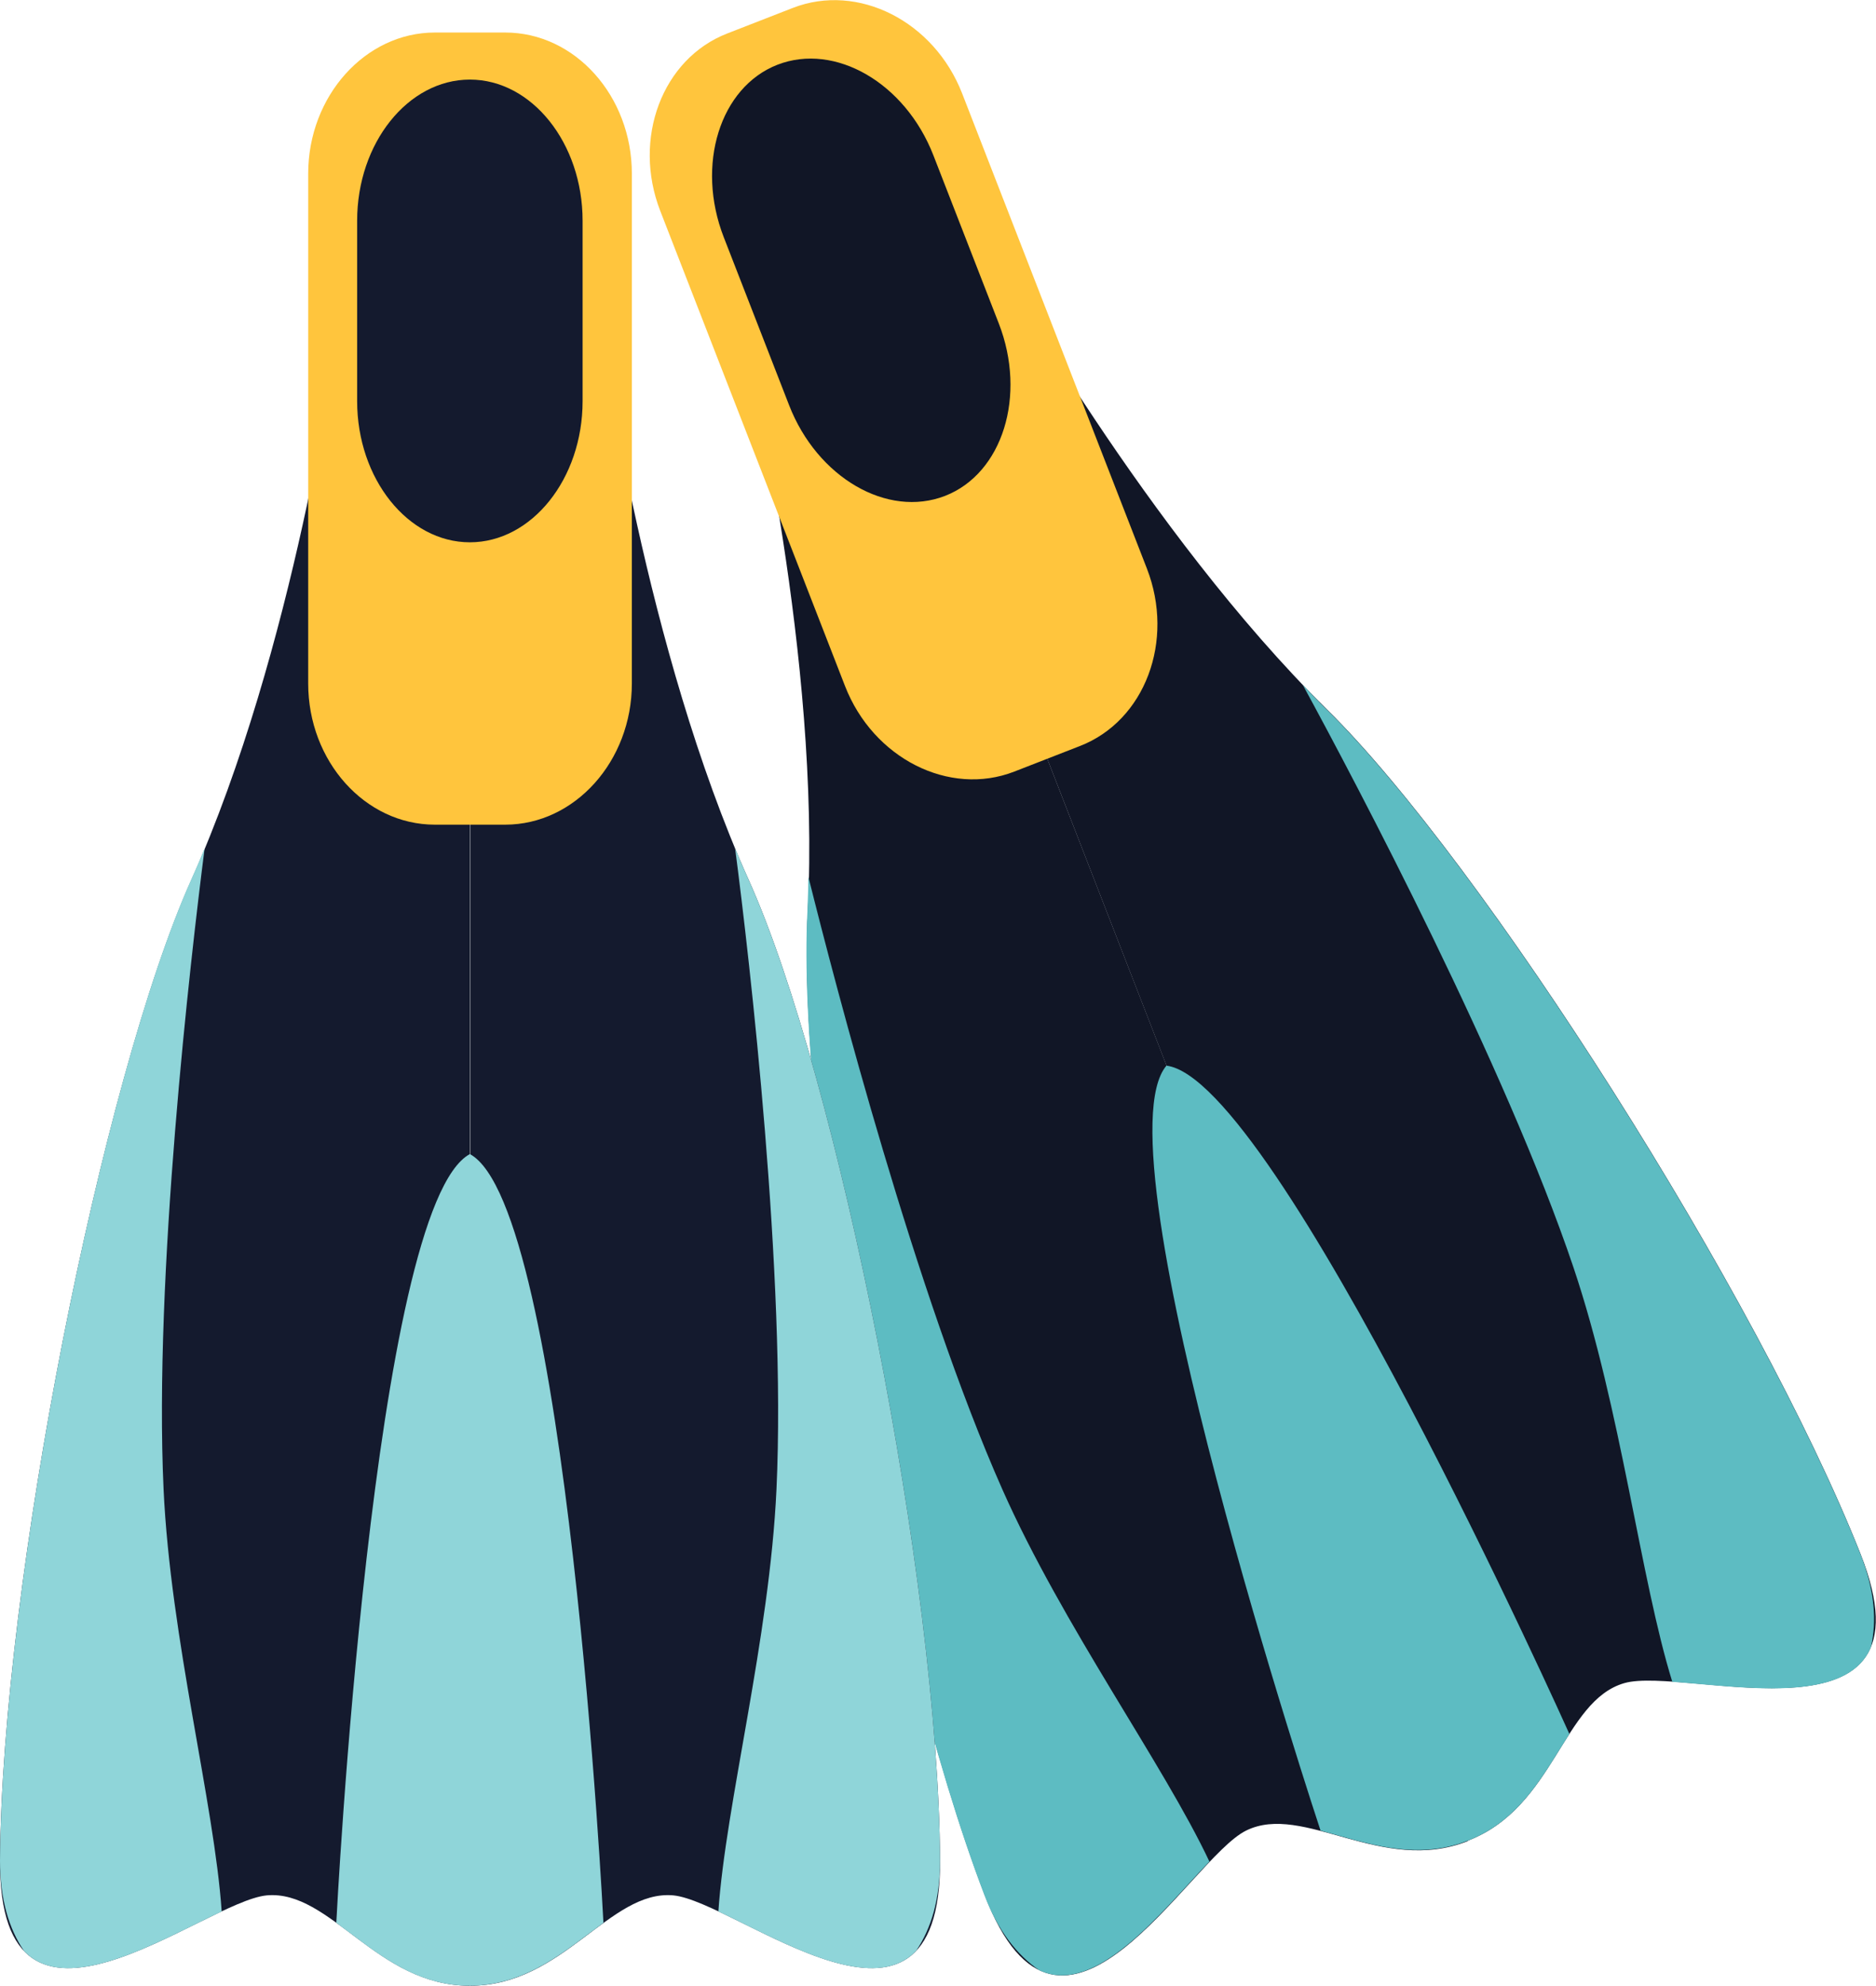 <?xml version="1.0" encoding="UTF-8"?> <svg xmlns="http://www.w3.org/2000/svg" id="_Слой_2" data-name="Слой 2" viewBox="0 0 59.41 62.87"><defs><style> .cls-1 { fill: #111626; } .cls-2 { fill: #ffc53d; } .cls-3 { fill: #141a2e; } .cls-4 { fill: #5dbcc2; } .cls-5 { fill: #8fd5d9; } </style></defs><g id="Layer_1" data-name="Layer 1"><g><g><path class="cls-1" d="M27.64,9.81l-3.94,1.53s2.29,9.5,1.88,17.51c-.36,6.91,2.45,22.89,5.6,31.14,2.44,6.4,6.46-1.13,8.28-2.03,1.82-.9,4.29,1.41,7.03.33L27.64,9.81Z"></path><path class="cls-1" d="M27.64,9.81l3.94-1.53s4.73,8.55,10.44,14.18c4.93,4.85,13.65,18.54,16.9,26.74,2.52,6.37-5.53,3.53-7.48,4.09-1.95.56-2.21,3.94-4.96,4.99L27.64,9.81Z"></path><path class="cls-2" d="M36.32,18c.89,2.29-.06,4.82-2.12,5.62l-2.08.81c-2.06.8-4.47-.42-5.36-2.71l-5.85-15.04c-.89-2.29.06-4.82,2.12-5.62l2.08-.81c2.06-.8,4.47.42,5.36,2.71l5.85,15.04Z"></path><path class="cls-1" d="M31.63,10.24c.89,2.29.12,4.75-1.7,5.46-1.83.71-4.05-.58-4.94-2.87l-2.07-5.32c-.89-2.29-.12-4.75,1.7-5.46,1.83-.71,4.05.58,4.94,2.87l2.07,5.32Z"></path><path class="cls-4" d="M49.7,54.9s-9.29-20.73-12.76-21.16c-2.27,2.66,4.88,24.22,4.88,24.22h0c1.39.37,2.98.98,4.66.32,1.69-.65,2.44-2.17,3.22-3.38h0Z"></path><path class="cls-4" d="M38.3,58.94c-1.45-3.08-4.64-7.46-6.56-11.79-2.73-6.16-5.28-15.94-6.14-19.39,0,.36-.02.73-.03,1.09-.36,6.91,2.45,22.89,5.6,31.14.43,1.14,1.04,1.91,1.74,2.39,1.79.85,3.87-1.85,5.38-3.43Z"></path><path class="cls-4" d="M52.96,53.25c-1.01-3.25-1.62-8.63-3.13-13.12-2.15-6.38-6.87-15.32-8.57-18.44.25.26.5.53.76.78,4.93,4.85,13.65,18.54,16.9,26.74.45,1.14.52,2.11.33,2.94-.75,1.83-4.1,1.25-6.29,1.1Z"></path></g><g><path class="cls-3" d="M14.88,10.86h-4.23s-1.31,9.68-4.59,17C3.23,34.16.06,50.08,0,58.91c-.04,6.84,6.43,1.29,8.45,1.1,2.02-.18,3.49,2.87,6.43,2.86V10.86Z"></path><path class="cls-3" d="M14.88,10.86h4.23s1.31,9.68,4.6,17c2.84,6.31,6.01,22.22,6.06,31.05.04,6.84-6.43,1.29-8.45,1.1-2.02-.18-3.49,2.87-6.43,2.86V10.86Z"></path><path class="cls-2" d="M20.01,21.64c0,2.46-1.81,4.47-4.01,4.47h-2.23c-2.21,0-4.01-2.01-4.01-4.47V5.5c0-2.46,1.81-4.47,4.01-4.47h2.23c2.21,0,4.01,2.01,4.01,4.47v16.14Z"></path><path class="cls-3" d="M18.45,12.7c0,2.46-1.61,4.47-3.57,4.47s-3.57-2.01-3.57-4.47v-5.71c0-2.46,1.61-4.47,3.57-4.47s3.57,2.01,3.57,4.47v5.71Z"></path><path class="cls-5" d="M19.11,60.88s-1.15-22.69-4.23-24.34c-3.08,1.65-4.23,24.34-4.23,24.34h0c1.17.85,2.42,2,4.23,1.99,1.81,0,3.06-1.14,4.23-1.99h0Z"></path><path class="cls-5" d="M7.02,60.52c-.23-3.4-1.62-8.63-1.84-13.37-.31-6.73.85-16.77,1.3-20.29-.14.34-.28.67-.43,1C3.23,34.16.06,50.08,0,58.91c0,1.22.28,2.15.76,2.86,1.36,1.44,4.28-.32,6.26-1.25Z"></path><path class="cls-5" d="M22.75,60.52c.23-3.4,1.62-8.63,1.84-13.37.31-6.73-.85-16.77-1.31-20.29.14.34.28.67.43,1,2.84,6.31,6.01,22.22,6.06,31.05,0,1.22-.28,2.15-.76,2.86-1.37,1.44-4.28-.32-6.26-1.25Z"></path></g></g></g></svg> 